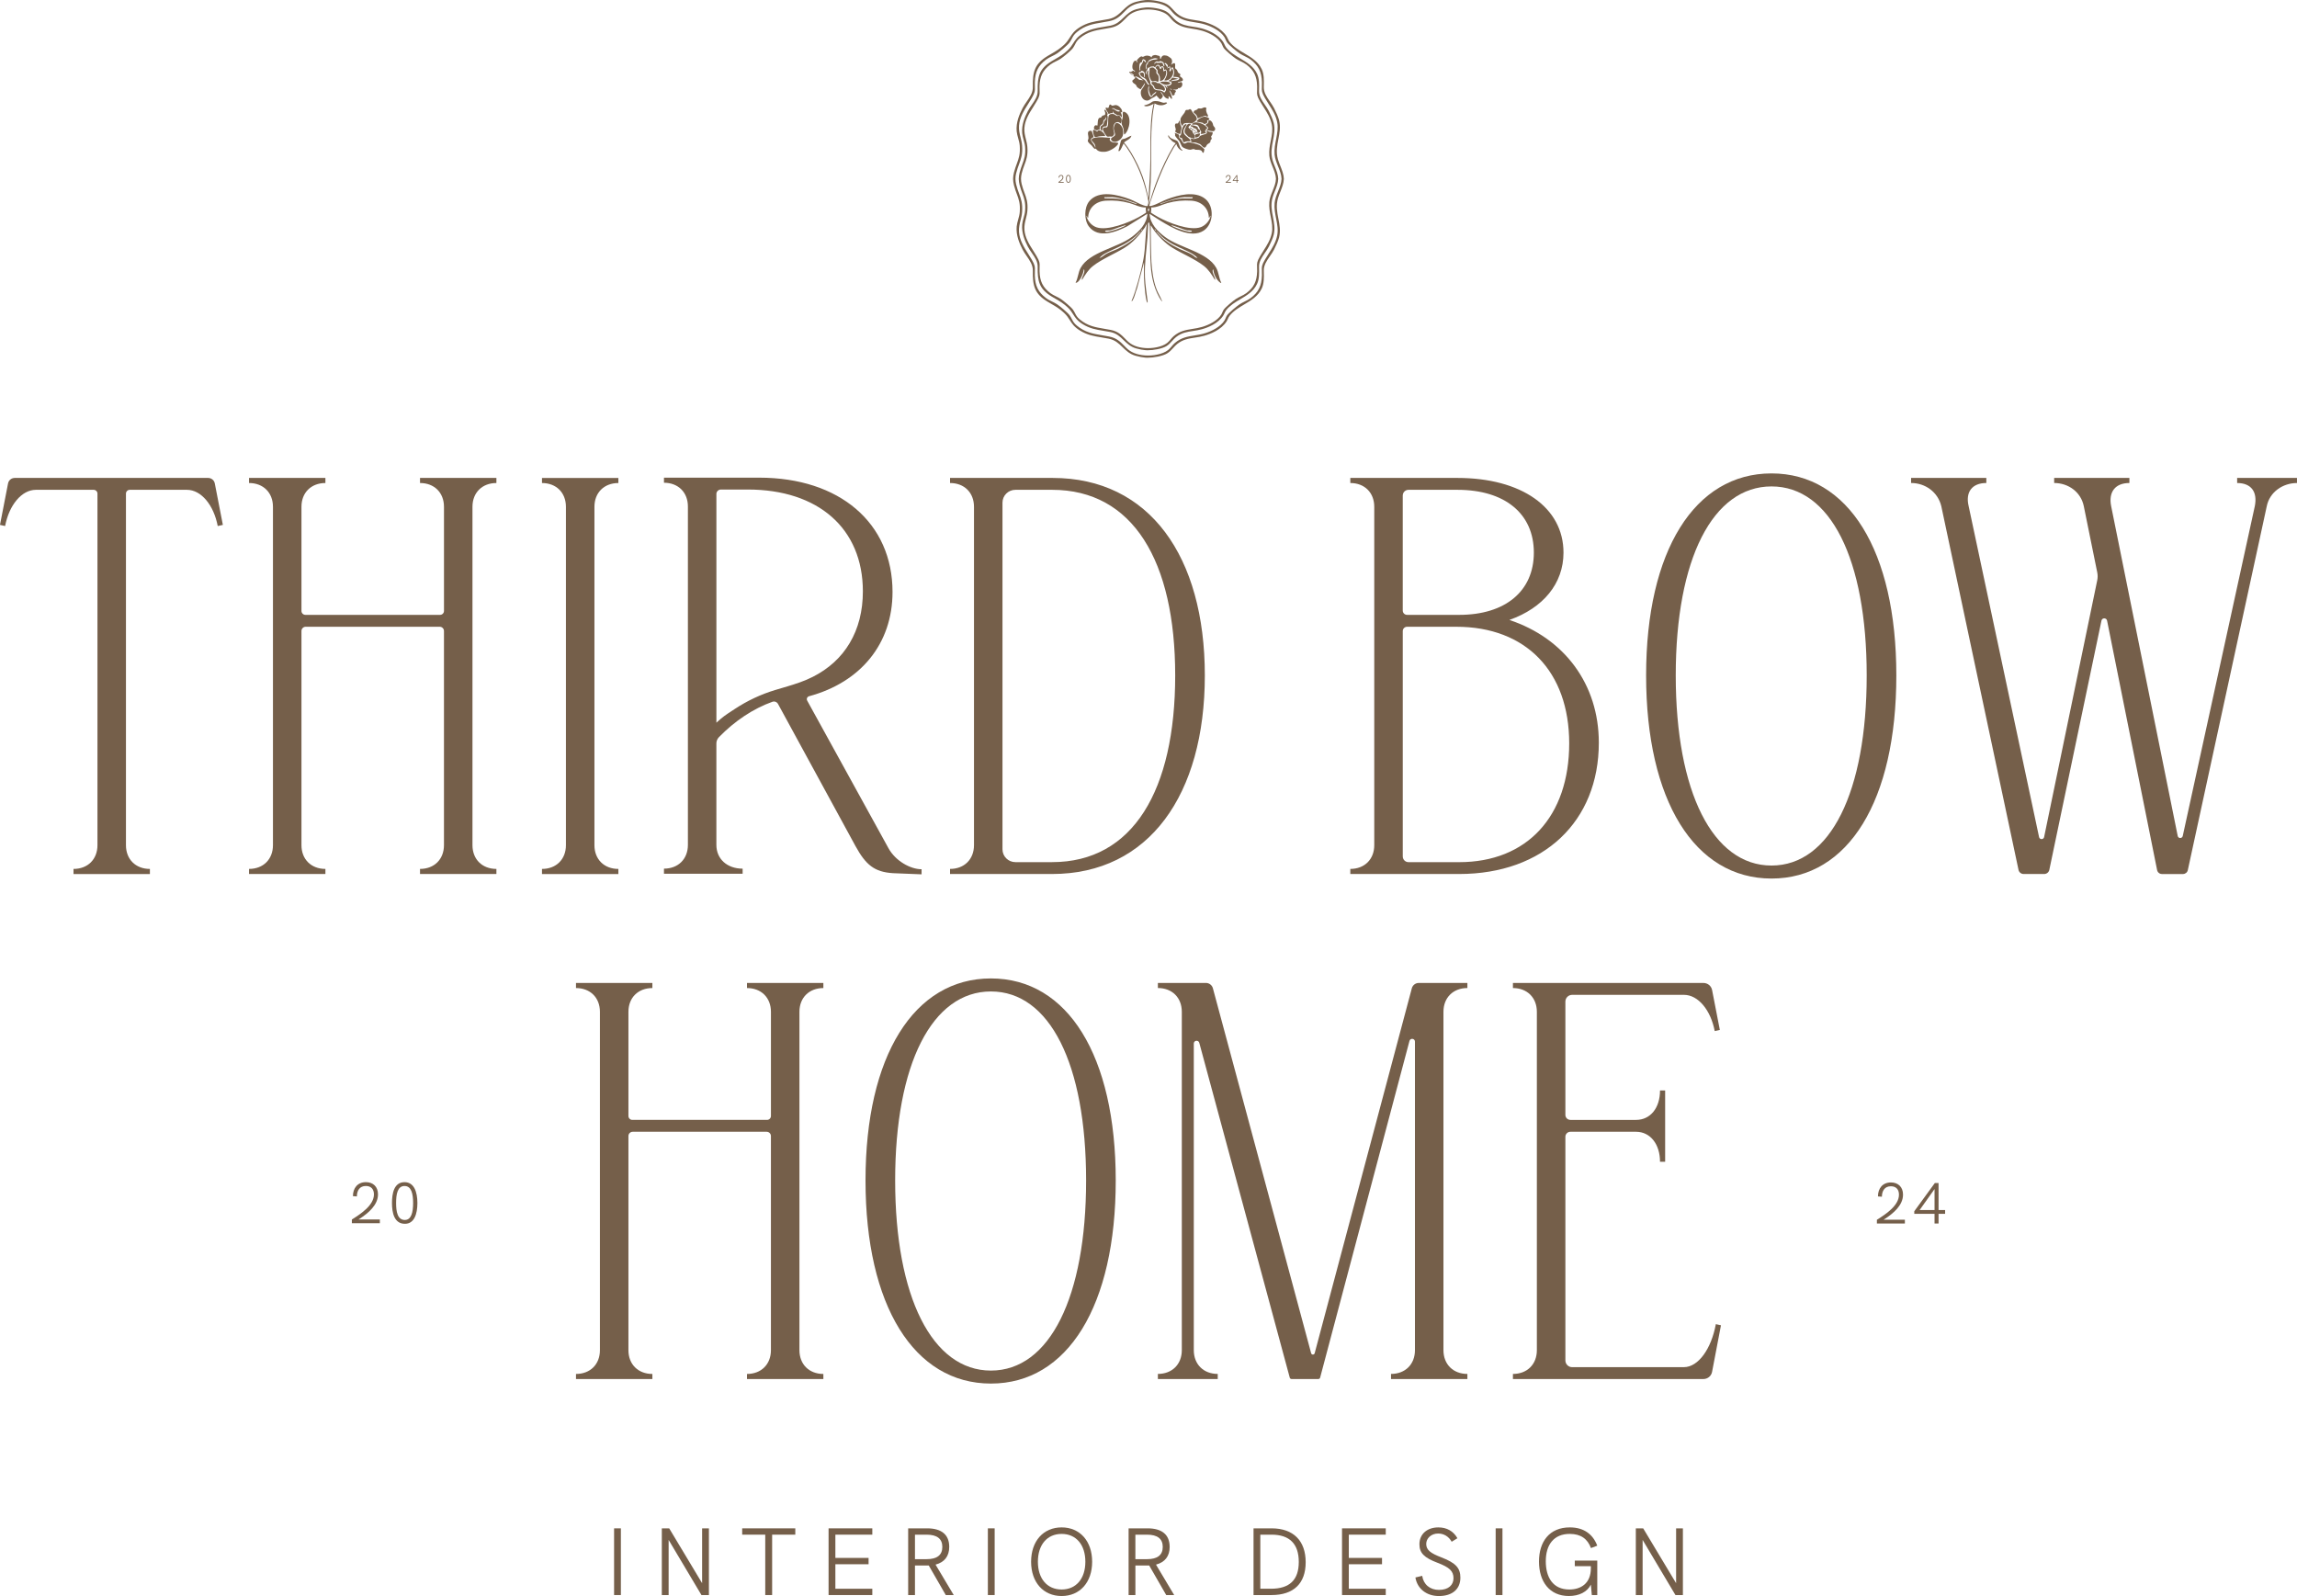<?xml version="1.0" encoding="UTF-8"?><svg id="Layer_2" xmlns="http://www.w3.org/2000/svg" viewBox="0 0 166.633 115.777"><g id="Components"><g id="_795f7406-7ea2-4262-803c-0abd94545d90_22"><rect x="44.548" y="110.869" width=".493" height="4.839" style="fill:#755f4a;"/><polygon points="50.934 114.847 48.546 110.869 48.011 110.869 48.011 115.708 48.505 115.708 48.505 111.709 50.886 115.708 51.427 115.708 51.427 110.869 50.934 110.869 50.934 114.847" style="fill:#755f4a;"/><polygon points="53.841 111.327 55.514 111.327 55.514 115.708 56.014 115.708 56.014 111.327 57.694 111.327 57.694 110.869 53.841 110.869 53.841 111.327" style="fill:#755f4a;"/><polygon points="60.108 115.708 63.281 115.708 63.281 115.25 60.601 115.25 60.601 113.473 63.01 113.473 63.01 113.014 60.601 113.014 60.601 111.327 63.281 111.327 63.281 110.869 60.108 110.869 60.108 115.708" style="fill:#755f4a;"/><path d="M68.861,112.209c0-.875-.556-1.34-1.597-1.34h-1.382v4.839h.493v-2.145h1l1.235,2.145h.577l-1.319-2.208c.652-.173.993-.61.993-1.291ZM67.215,113.104h-.84v-1.777h.84c.763,0,1.145.299,1.145.889,0,.59-.382.889-1.145.889Z" style="fill:#755f4a;"/><rect x="71.663" y="110.869" width=".493" height="4.839" style="fill:#755f4a;"/><path d="M77.015,110.8c-1.326,0-2.215.992-2.215,2.492,0,1.492.889,2.486,2.215,2.486s2.214-.993,2.214-2.486c0-1.5-.889-2.492-2.214-2.492ZM77.015,115.305c-1.049,0-1.722-.784-1.722-2.013,0-1.236.673-2.02,1.722-2.02,1.048,0,1.721.784,1.721,2.02,0,1.229-.673,2.013-1.721,2.013Z" style="fill:#755f4a;"/><path d="M84.851,112.209c0-.875-.556-1.34-1.597-1.34h-1.381v4.839h.493v-2.145h1l1.236,2.145h.577l-1.319-2.208c.652-.173.993-.61.993-1.291ZM83.205,113.104h-.84v-1.777h.84c.763,0,1.145.299,1.145.889,0,.59-.382.889-1.145.889Z" style="fill:#755f4a;"/><path d="M92.248,110.869h-1.312v4.839h1.305c1.604,0,2.478-.84,2.478-2.381,0-1.562-.896-2.458-2.471-2.458ZM92.199,115.25h-.771v-3.923h.812c1.312,0,1.978.667,1.978,1.979,0,1.305-.666,1.944-2.02,1.944Z" style="fill:#755f4a;"/><polygon points="97.355 115.708 100.528 115.708 100.528 115.25 97.848 115.25 97.848 113.473 100.257 113.473 100.257 113.014 97.848 113.014 97.848 111.327 100.528 111.327 100.528 110.869 97.355 110.869 97.355 115.708" style="fill:#755f4a;"/><path d="M104.56,112.973c-.763-.292-1.097-.527-1.097-.972,0-.41.361-.757.868-.757.416,0,.771.222.979.597l.416-.257c-.291-.514-.771-.784-1.381-.784-.819,0-1.375.486-1.375,1.222,0,.632.341.979,1.319,1.347.854.326,1.153.597,1.153,1.118,0,.479-.354.847-1.055.847-.652,0-1.125-.396-1.215-1.02l-.493.118c.132.812.805,1.347,1.701,1.347 1,0,1.562-.521,1.562-1.333,0-.673-.305-1.062-1.381-1.472Z" style="fill:#755f4a;"/><rect x="108.501" y="110.869" width=".493" height="4.839" style="fill:#755f4a;"/><path d="M113.88,111.272c.805,0,1.291.368,1.534,1.028l.458-.174c-.319-.833-.972-1.326-1.993-1.326-1.485,0-2.235,1.041-2.235,2.478,0,1.444.757,2.499,2.166,2.499.743,0,1.333-.291,1.597-.826l.069.757h.396v-2.499h-1.631v.403h1.166v.152c0,1.104-.729,1.541-1.562,1.541-1.201,0-1.708-.895-1.708-2.048,0-1.194.576-1.986,1.742-1.986Z" style="fill:#755f4a;"/><polygon points="121.591 114.847 119.203 110.869 118.669 110.869 118.669 115.708 119.162 115.708 119.162 111.709 121.543 115.708 122.084 115.708 122.084 110.869 121.591 110.869 121.591 114.847" style="fill:#755f4a;"/><path d="M27.422,86.644c0-.564-.358-.889-.88-.889-.607,0-.939.438-.939,1.015l.286.021c.004-.434.206-.758.653-.758.379,0,.585.236.585.607,0,.779-.914,1.394-1.601,1.824v.27h2.03v-.274h-1.546c.746-.468,1.411-1.066,1.411-1.815Z" style="fill:#755f4a;"/><path d="M29.346,85.756c-.762,0-.91.813-.91,1.512,0,.699.156,1.508.939,1.508.67,0,.905-.699.905-1.504s-.24-1.516-.935-1.516ZM29.367,88.498c-.535,0-.632-.611-.632-1.23,0-.632.097-1.234.611-1.234.493,0,.623.556.623,1.234,0,.665-.126,1.23-.602,1.23Z" style="fill:#755f4a;"/><path d="M138.053,86.665c0-.564-.358-.889-.88-.889-.607,0-.939.438-.939,1.015l.286.021c.004-.434.206-.758.653-.758.379,0,.585.236.585.607,0,.779-.914,1.394-1.601,1.824v.27h2.03v-.274h-1.546c.746-.468,1.411-1.066,1.411-1.815Z" style="fill:#755f4a;"/><path d="M140.63,85.819h-.27l-1.491,2.047v.189h1.47v.699h.291v-.699h.476v-.278h-.476v-1.959ZM140.339,87.778h-1.083l1.083-1.521v1.521Z" style="fill:#755f4a;"/><path d="M54.19,71.675c1.034,0,1.737.698,1.737,1.724v7.557c0,.156-.128.283-.285.283h-9.768c-.157,0-.285-.127-.285-.283v-7.557c0-1.026.703-1.724,1.737-1.724v-.369h-5.541v.369c1.034,0,1.736.698,1.736,1.724v24.546c0,1.026-.703,1.724-1.736,1.724v.369h5.541v-.369c-1.034,0-1.737-.698-1.737-1.724v-15.537c0-.17.139-.307.309-.307h9.719c.171,0,.309.138.309.307v15.537c0,1.026-.703,1.724-1.737,1.724v.369h5.541v-.369c-1.034,0-1.736-.698-1.736-1.724v-24.546c0-1.026.703-1.724,1.736-1.724v-.369h-5.541v.369Z" style="fill:#755f4a;"/><path d="M71.885,70.977c-5.582,0-9.097,5.623-9.097,14.654,0,9.071,3.515,14.735,9.097,14.735s9.055-5.664,9.055-14.735c0-9.031-3.473-14.654-9.055-14.654ZM71.885,99.424c-4.259,0-6.947-5.337-6.947-13.792s2.688-13.71,6.947-13.71,6.905,5.254,6.905,13.71-2.646,13.792-6.905,13.792Z" style="fill:#755f4a;"/><path d="M102.419,71.692l-7.047,26.472c-.035.131-.221.131-.257 0l-7.127-26.474c-.061-.227-.269-.386-.506-.386h-3.485v.369c1.034,0,1.736.698,1.736,1.724v24.546c0,1.026-.703,1.724-1.736,1.724v.369h4.342v-.369c-1.034,0-1.737-.698-1.737-1.724v-22.242c0-.235.336-.279.398-.052l6.564,24.29c.016.058.068.098.128.098h1.946c.06,0,.113-.04.128-.098l6.482-24.429c.06-.227.397-.184.397.051v22.383c0,1.026-.703,1.724-1.736,1.724v.369h5.54v-.369c-1.034,0-1.736-.698-1.736-1.724v-24.546c0-1.026.703-1.724,1.736-1.724v-.369h-3.525c-.237,0-.445.159-.506.387Z" style="fill:#755f4a;"/><path d="M122.159,99.177h-8.107c-.272,0-.493-.219-.493-.49v-16.224c0-.2.163-.362.365-.362h4.763c1.034,0,1.737.904,1.737,2.176h.372v-5.172h-.372c0,1.273-.703,2.134-1.737,2.134h-4.763c-.201,0-.365-.162-.365-.362v-8.22c0-.27.221-.49.493-.49h8.107c1.034,0,1.944,1.108,2.233,2.627l.372-.082-.562-2.893c-.058-.299-.321-.514-.628-.514h-13.82v.369c1.034,0,1.736.698,1.736,1.724v24.546c0,1.026-.703,1.724-1.736,1.724v.369h13.818c.307,0,.571-.217.628-.516l.646-3.383-.372-.083c-.331,1.806-1.281,3.12-2.316,3.12Z" style="fill:#755f4a;"/><path d="M115.985,53.881c0-4.263-2.514-7.584-6.473-8.902-.006-.002-.006-.01,0-.013,2.428-.864,3.91-2.626,3.91-4.878,0-3.283-3.06-5.418-7.691-5.418h-7.774v.369c1.034,0,1.737.698,1.737,1.724v24.546c0,1.026-.703,1.724-1.737,1.724v.369h7.898c6.119,0,10.13-3.817,10.13-9.523ZM101.762,35.944c0-.228.186-.412.415-.412h3.554c3.432,0,5.54,1.724,5.54,4.556,0,2.792-2.067,4.515-5.416,4.515h-3.78c-.173,0-.314-.139-.314-.311v-8.348ZM101.762,62.129v-16.352c0-.172.14-.311.314-.311h3.573c5.044,0,8.187,3.243,8.187,8.456,0,5.295-3.059,8.62-7.98,8.62h-3.678c-.229,0-.415-.185-.415-.412Z" style="fill:#755f4a;"/><path d="M128.512,34.342c-5.582,0-9.097,5.623-9.097,14.654,0,9.071,3.515,14.735,9.097,14.735s9.055-5.664,9.055-14.735c0-9.031-3.473-14.654-9.055-14.654ZM128.512,62.788c-4.259,0-6.947-5.337-6.947-13.792s2.688-13.71,6.947-13.71,6.905,5.254,6.905,13.71-2.646,13.792-6.905,13.792Z" style="fill:#755f4a;"/><path d="M162.291,34.67v.369c1.034,0,1.488.657,1.281,1.683l-5.227,23.922c-.043.197-.327.195-.366-.003l-4.827-23.92c-.207-1.026.289-1.683,1.323-1.683v-.369h-5.458v.369c1.034,0,1.943.657,2.15,1.683l.975,4.802c.039.19.038.386-.001.576l-3.853,18.623c-.041.197-.325.198-.366.001l-5.107-24.002c-.249-1.026.248-1.683,1.281-1.683v-.369h-5.458v.369c1.034,0,1.943.657,2.192,1.683l5.601,26.381c.037.175.193.3.373.3h1.489c.18,0,.336-.126.373-.301l3.782-18.08c.046-.22.363-.219.408.002l3.629,18.094c.033.166.18.286.351.286h1.527c.169,0,.314-.117.349-.28l5.728-26.401c.207-1.026,1.158-1.683,2.192-1.683v-.369h-4.341Z" style="fill:#755f4a;"/><path d="M15.098,34.67H1.069c-.237,0-.44.167-.485.397l-.585,3.01.372.082c.289-1.519,1.199-2.627,2.233-2.627h4.189c.153,0,.277.123.277.275v25.503c0,1.026-.703,1.724-1.737,1.724v.369h5.541v-.369c-1.034,0-1.737-.698-1.737-1.724v-25.503c0-.152.124-.275.277-.275h4.148c1.034,0,1.943,1.108,2.233,2.627l.372-.082-.585-3.01c-.045-.231-.248-.397-.485-.397Z" style="fill:#755f4a;"/><path d="M30.471,35.039c1.034,0,1.737.698,1.737,1.724v7.557c0,.156-.128.283-.285.283h-9.768c-.157,0-.285-.127-.285-.283v-7.557c0-1.026.703-1.724,1.737-1.724v-.369h-5.541v.369c1.034,0,1.736.698,1.736,1.724v24.546c0,1.026-.703,1.724-1.736,1.724v.369h5.541v-.369c-1.034,0-1.737-.698-1.737-1.724v-15.537c0-.17.138-.307.309-.307h9.719c.171,0,.309.138.309.307v15.537c0,1.026-.703,1.724-1.737,1.724v.369h5.541v-.369c-1.034,0-1.736-.698-1.736-1.724v-24.546c0-1.026.703-1.724,1.736-1.724v-.369h-5.541v.369Z" style="fill:#755f4a;"/><path d="M44.859,63.034c-1.034,0-1.736-.698-1.736-1.724v-24.546c0-1.026.703-1.724,1.736-1.724v-.369h-5.541v.369c1.034,0,1.737.698,1.737,1.724v24.546c0,1.026-.703,1.724-1.737,1.724v.369h5.541v-.369Z" style="fill:#755f4a;"/><path d="M87.403,48.996c0-8.621-4.011-14.326-11.04-14.326h-7.443v.369c1.034,0,1.737.698,1.737,1.724v24.546c0,1.026-.703,1.724-1.737,1.724v.369h7.401c7.029,0,11.082-5.747,11.082-14.407ZM72.724,61.612v-25.15c0-.513.419-.93.937-.93h2.661c5.872,0,8.931,5.172,8.931,13.464,0,8.332-3.06,13.545-8.931,13.545h-2.661c-.517,0-.937-.416-.937-.93Z" style="fill:#755f4a;"/><path d="M53.871,63.014c-1.116,0-1.902-.698-1.902-1.724v-7.359c0-.167.064-.331.181-.452,1.155-1.186,2.498-2.076,3.882-2.571.156-.056.33.013.409.158.934,1.705,5.617,10.306,5.617,10.306.744,1.355,1.364,1.888,2.729,1.97l2.068.083v-.369c-.827,0-1.902-.616-2.398-1.519l-5.901-10.715c-.069-.126.001-.279.14-.317,3.726-1.008,6.051-3.797,6.051-7.563,0-5.008-3.845-8.292-9.675-8.292h-6.905v.369c1.034,0,1.736.698,1.736,1.724v24.546c0,1.026-.703,1.724-1.736,1.724v.369h5.706v-.369ZM51.969,35.837c0-.18.147-.326.328-.326h1.946c5.127,0,8.353,2.833,8.353,7.388,0,.347-.019.695-.061,1.04-.04.328-.099.654-.181.975-.079.307-.177.608-.298.901-.117.284-.254.56-.41.824-.154.26-.328.509-.518.744-.191.235-.399.456-.623.66-.227.208-.469.399-.723.573-.262.179-.536.34-.819.483-.295.149-.6.278-.911.39-.607.217-1.214.383-1.83.569-1.032.312-2.013.776-2.912,1.368-.353.232-.694.443-1.017.714-.11.092-.217.187-.322.285v-16.589Z" style="fill:#755f4a;"/><path d="M77.166,13.199h-.291c.14-.088.265-.2.265-.341,0-.106-.067-.167-.166-.167-.114,0-.177.082-.177.191l.054.004c.001-.082.039-.143.123-.143.071,0,.11.044.11.114,0,.146-.172.262-.301.343v.051h.382v-.051Z" style="fill:#755f4a;"/><path d="M77.508,13.258c.126,0,.17-.132.17-.283s-.045-.285-.176-.285c-.143,0-.171.153-.171.284s.029.283.177.283ZM77.388,12.975c0-.119.018-.232.115-.232.093,0,.117.105.117.232,0,.125-.024.231-.113.231-.101,0-.119-.115-.119-.231Z" style="fill:#755f4a;"/><path d="M89.299,13.203h-.291c.14-.088.265-.2.265-.341,0-.106-.067-.167-.166-.167-.114,0-.177.082-.177.191l.054.004c.001-.082.039-.143.123-.143.071,0,.11.044.11.114,0,.146-.172.262-.301.343v.051h.382v-.051Z" style="fill:#755f4a;"/><path d="M89.704,13.254h.055v-.132h.089v-.052h-.089v-.368h-.051l-.28.385v.036h.276v.132ZM89.5,13.071l.203-.286v.286h-.203Z" style="fill:#755f4a;"/><path d="M73.765,14.073c.144.389.257.697.212,1.31-.013.185-.065.368-.114.544-.046.166-.094.337-.109.506-.056.633.198,1.221.425,1.664.085.166.195.325.301.478.234.339.456.659.447,1.063-.023,1.097.127,1.682,1.076,2.252.092.055.179.106.262.154.339.197.607.352.932.658.199.187.309.36.416.528.159.251.31.487.724.744.54.334,1.015.412,1.565.501.168.027.342.056.526.093.471.096.733.35,1.01.62.255.248.519.504.958.625.263.072.5.116.704.132.048.004.1.005.155.005.445,0,1.081-.117,1.402-.306.184-.109.319-.257.45-.401.092-.101.187-.206.297-.293.41-.326.828-.39,1.271-.458.217-.033.443-.068.68-.134.443-.123,1.244-.424,1.638-1.062.032-.052.057-.107.08-.16.033-.074.067-.15.123-.223.283-.363.683-.6,1.069-.829.493-.292,1.002-.594,1.267-1.157.172-.365.161-.804.151-1.191l-.002-.098c-.009-.403.212-.722.446-1.06.107-.154.217-.314.303-.481.135-.264.301-.633.361-.875.119-.479.032-.926-.052-1.357-.09-.463-.184-.942-.031-1.476.045-.157.107-.313.173-.478.121-.303.245-.616.255-.937-.01-.319-.135-.632-.255-.935-.066-.165-.128-.321-.173-.478-.153-.534-.059-1.013.031-1.476.084-.432.172-.878.052-1.358-.06-.243-.226-.612-.361-.875-.086-.167-.196-.327-.303-.481-.234-.338-.454-.657-.446-1.06l.002-.098c.009-.387.02-.826-.151-1.191-.265-.563-.774-.865-1.267-1.157-.387-.229-.786-.466-1.069-.829-.056-.072-.09-.149-.123-.223-.024-.053-.048-.107-.08-.159-.394-.638-1.195-.939-1.638-1.062-.237-.066-.463-.1-.68-.134-.443-.068-.862-.132-1.271-.458-.11-.088-.205-.192-.297-.293-.131-.144-.266-.293-.45-.401-.36-.212-1.119-.333-1.557-.3-.205.015-.442.06-.705.132-.439.12-.703.377-.958.625-.277.269-.539.524-1.01.619-.184.037-.358.066-.526.093-.55.089-1.024.167-1.565.501-.414.257-.565.493-.724.744-.107.168-.217.342-.416.528-.326.306-.594.461-.932.658-.083.048-.169.098-.262.154-.949.57-1.099,1.155-1.076,2.252.009.403-.213.723-.447,1.063-.106.153-.216.312-.301.478-.227.442-.481,1.031-.425,1.664.015.169.063.34.109.506.049.177.1.36.114.544.045.614-.069.921-.212,1.31-.065.176-.139.376-.204.626-.041.16-.063.314-.066.473.003.158.025.313.066.472.065.25.139.449.204.625ZM73.714,12.578c.064-.267.14-.471.213-.668.143-.385.268-.718.22-1.348-.016-.215-.066-.411-.113-.602-.068-.272-.133-.53-.111-.84.043-.601.36-1.102.667-1.586.086-.136.175-.277.257-.418.242-.417.237-.53.227-.803-.004-.088-.008-.199-.004-.342.02-.757.248-1.218.813-1.646.13-.098.284-.175.434-.249.125-.062.254-.125.369-.202.212-.141.781-.613.916-.807.072-.104.117-.192.161-.277.08-.155.149-.289.356-.461.597-.495,1.175-.592,1.844-.704.161-.027.328-.055.503-.09.54-.107.795-.368,1.118-.697.04-.041.081-.083.124-.126.323-.323.75-.497,1.345-.547.073-.006.149-.009.228-.009.507,0,1.117.127,1.459.401.097.077.177.172.255.264.072.085.146.172.234.247.46.393.921.466,1.411.544.237.038.482.076.742.153.517.152,1.17.479,1.452.943.028.046.051.1.075.157.029.069.06.141.102.203.136.197.697.662.916.807.115.076.244.14.369.202.149.074.304.15.434.249.565.428.793.889.813,1.646.004.143-.001.254-.004.342-.011.274-.015.387.226.803.085.147.176.289.264.427.268.42.521.816.623,1.326.081.406.004.8-.077,1.217-.071.363-.145.739-.11,1.135.025.284.139.567.249.841.12.297.243.604.253.91-.01.308-.134.615-.253.912-.11.274-.225.557-.249.841-.035.396.039.772.11,1.135.082.417.159.811.077,1.217-.102.51-.355.906-.623,1.326-.088.138-.179.281-.264.427-.242.417-.237.53-.226.803.004.088.008.199.004.342-.02.756-.248,1.218-.813,1.646-.13.098-.284.175-.434.249-.125.062-.254.126-.369.202-.218.145-.78.61-.916.807-.043.062-.073.134-.102.203-.024.057-.047.111-.075.157-.283.464-.936.791-1.452.943-.26.076-.505.115-.742.153-.489.078-.951.151-1.411.544-.088.075-.162.163-.234.247-.078.091-.158.186-.255.264-.396.317-1.149.438-1.688.392-.594-.05-1.022-.224-1.345-.547-.043-.043-.084-.085-.124-.126-.323-.33-.578-.59-1.118-.697-.174-.035-.341-.063-.503-.09-.669-.112-1.247-.209-1.844-.704-.207-.172-.276-.306-.356-.461-.044-.085-.089-.173-.161-.277-.135-.194-.704-.667-.916-.807-.115-.077-.244-.14-.369-.202-.149-.074-.304-.15-.434-.249-.565-.427-.793-.889-.813-1.646-.004-.143 0-.254.004-.342.011-.274.015-.387-.227-.803-.082-.141-.171-.282-.257-.418-.307-.484-.624-.985-.667-1.586-.022-.31.043-.567.111-.84.048-.19.097-.387.113-.602.048-.629-.076-.962-.22-1.348-.073-.197-.149-.401-.213-.668-.031-.13-.047-.26-.05-.396.002-.137.018-.267.05-.397Z" style="fill:#755f4a;"/><path d="M74.163,14.027c.138.373.246.668.203,1.256-.013.177-.062.352-.109.522-.044.159-.09.323-.104.485-.053.606.19,1.171.407,1.594.082.159.187.311.289.459.225.325.437.632.428,1.018-.022,1.051.121,1.612,1.031,2.158.088.053.171.101.251.147.325.189.581.338.894.631.191.179.297.345.399.506.152.24.297.467.694.713.518.321.973.395,1.5.48.161.026.328.053.504.089.452.092.703.336.968.594.245.238.498.483.918.599.252.069.479.112.675.126.046.004.096.005.149.005.426,0,1.036-.112,1.343-.293.176-.104.306-.247.431-.385.088-.097.179-.197.284-.281.393-.312.794-.374,1.218-.439.208-.032.424-.065.652-.128.424-.118,1.192-.406,1.569-1.017.031-.05.054-.102.077-.153.032-.071.064-.144.118-.213.271-.347.654-.575,1.025-.794.472-.28.96-.569,1.214-1.109.165-.35.154-.771.145-1.142l-.002-.094c-.008-.387.203-.692.427-1.016.102-.148.208-.3.29-.461.129-.253.288-.606.346-.839.114-.459.031-.887-.05-1.301-.087-.444-.176-.903-.03-1.415.043-.15.102-.3.166-.458.116-.29.235-.59.245-.898-.01-.306-.129-.606-.245-.896-.063-.158-.123-.308-.166-.458-.146-.512-.057-.971.03-1.415.081-.414.164-.842.05-1.301-.058-.233-.217-.586-.346-.839-.082-.16-.188-.313-.29-.461-.224-.324-.435-.629-.427-1.016l.002-.094c.009-.371.02-.792-.145-1.142-.254-.54-.742-.829-1.214-1.109-.37-.22-.753-.447-1.025-.794-.054-.069-.087-.143-.118-.213-.023-.051-.046-.103-.077-.153-.377-.611-1.145-.9-1.569-1.018-.228-.063-.443-.096-.652-.128-.425-.065-.826-.126-1.218-.439-.105-.084-.196-.184-.284-.281-.125-.138-.255-.281-.431-.385-.345-.203-1.072-.32-1.492-.288-.196.015-.423.057-.675.126-.421.116-.674.361-.918.599-.266.258-.517.502-.968.594-.176.036-.343.063-.504.089-.527.086-.982.16-1.5.48-.397.246-.541.472-.694.713-.102.161-.208.327-.399.506-.312.293-.569.442-.894.631-.079.046-.162.094-.251.147-.91.546-1.053,1.107-1.031,2.158.008.386-.204.693-.428,1.018-.102.147-.207.299-.289.459-.218.424-.461.988-.407,1.594.014.161.06.326.104.485.047.17.096.345.109.522.043.588-.066.882-.203,1.256-.062.169-.133.36-.195.6-.04.153-.06.301-.063.454.003.152.024.3.063.453.062.239.133.431.195.6ZM74.114,12.594c.061-.256.134-.451.205-.64.138-.369.256-.688.21-1.292-.016-.206-.063-.394-.109-.577-.065-.261-.127-.507-.106-.805.041-.576.345-1.056.639-1.52.083-.131.168-.266.246-.401.232-.399.227-.508.217-.77-.003-.085-.007-.19-.004-.328.019-.725.238-1.168.779-1.577.124-.094.273-.167.416-.238.119-.059.243-.12.353-.194.203-.135.748-.588.878-.774.069-.099.112-.183.154-.265.076-.149.143-.277.341-.442.572-.474,1.126-.567,1.767-.675.155-.026.315-.053.482-.086.518-.103.762-.352,1.071-.668.038-.039.078-.08.119-.121.31-.31.719-.477,1.289-.524.07-.006.143-.009.219-.009.486,0,1.07.122,1.399.385.093.074.17.165.244.253.069.081.14.165.224.237.441.377.883.447,1.352.521.227.036.462.073.711.146.495.145,1.121.459,1.392.903.027.044.049.096.072.15.028.067.057.135.098.195.13.189.668.635.878.774.11.073.234.135.353.194.143.071.291.144.416.238.541.41.76.852.779,1.577.004.138-0.0.243-.004.328-.01.262-.015.371.217.77.082.141.169.277.253.409.257.402.499.782.597,1.271.078.389.004.767-.074,1.166-.068.348-.139.708-.106,1.088.024.272.133.544.239.806.115.284.233.579.243.873-.009.295-.128.59-.243.874-.106.263-.215.534-.239.806-.033.38.037.74.106,1.088.078.4.152.777.074,1.166-.098.488-.34.868-.597,1.271-.084.132-.172.269-.253.409-.232.399-.227.508-.217.77.003.085.008.19.004.328-.019.725-.238,1.167-.779,1.577-.124.094-.273.167-.416.238-.119.059-.243.12-.353.194-.209.139-.748.585-.878.774-.041.059-.07.128-.098.195-.023.054-.045.106-.072.15-.271.445-.897.758-1.392.903-.249.073-.484.11-.711.146-.469.074-.911.145-1.352.521-.084.072-.155.156-.224.237-.074.088-.151.178-.244.253-.38.304-1.101.419-1.617.376-.57-.048-.979-.214-1.289-.524-.041-.041-.081-.081-.119-.121-.309-.316-.553-.565-1.071-.668-.167-.033-.327-.06-.482-.086-.641-.108-1.195-.201-1.767-.675-.199-.165-.265-.293-.341-.442-.042-.082-.085-.166-.154-.265-.129-.186-.675-.639-.877-.774-.11-.073-.234-.135-.353-.194-.143-.071-.291-.144-.416-.238-.541-.41-.76-.852-.779-1.577-.004-.138 0-.243.004-.328.01-.262.015-.371-.217-.77-.078-.135-.164-.27-.246-.401-.294-.464-.598-.944-.639-1.52-.021-.297.041-.544.106-.805.046-.182.093-.371.109-.577.046-.603-.073-.922-.21-1.292-.07-.189-.143-.384-.205-.64-.03-.125-.045-.249-.048-.38.002-.132.018-.256.048-.381Z" style="fill:#755f4a;"/><path d="M78.103,20.507c.243-.096.502-.687.511-.944.026-.035.044 0.0.047.035.022.23-.139.434-.183.633-.008.035-.019.062.03.053.227-.365.44-.718.782-.987.643-.505,1.574-.881,2.287-1.322.601-.372,1.064-.89,1.469-1.464l.153-.278c-.119.843-.096,1.701-.244,2.538-.096.544-.247,1.12-.396,1.652-.135.479-.278.964-.477,1.42.052.007.076-.039.098-.077.135-.238.198-.581.304-.837l.506-1.903c.007.515-.018,1.034.024,1.548.025.314.082,1.021.174,1.292.036.105.081.134.066.004-.067-.585-.173-1.171-.195-1.761-.038-1.013.108-1.919.187-2.911.027-.339.022-.683.045-1.023.004-.018.07.001.079-.049l.04.303c.033.946.004,1.896.069,2.841.063.912.281,1.837.803,2.596.03-.015.002-.064-.007-.086-.102-.257-.263-.513-.365-.775-.477-1.216-.395-2.829-.432-4.131-.005-.174.005-.35.001-.525.08.088.13.201.2.3.361.506.847.998,1.375,1.325.713.441,1.644.817,2.287,1.322.342.269.556.622.782.987.049.009.038-.018.03-.053-.044-.199-.205-.403-.183-.633.004-.035.021-.07.047-.035.022.226.121.484.247.673.037.055.268.345.335.281-.179-.352-.181-.758-.377-1.101-.653-1.143-2.626-1.422-3.695-2.218-.546-.406-1.1-.968-1.131-1.686.269.163.528.344.796.507.809.495,2.2,1.317,3.124.713.734-.48.79-1.774.106-2.314-.744-.588-1.95-.268-2.757.035-.38.142-.726.369-1.118.476l-.109.018c-.035.012-.054-.003-.065-.027.177-.606.509-1.515.721-2.04.283-.702.664-1.53,1.056-2.175.054-.089.114-.186.193-.256.043.214.232.445.449.491-.023-.079-.102-.097-.147-.172-.074-.124-.139-.445-.23-.527-.132-.12-.56-.15-.629-.414-.045.002-.047-.006-.043.04.014.158.218.26.301.387l.246.14c-.077.093-.152.19-.213.294-.405.684-.785,1.5-1.08,2.24-.252.63-.463,1.269-.638,1.918-0-.009,0-.017 0-.023.018-.542.091-1.088.118-1.629.079-1.613-.039-3.238.14-4.842.032-.284.079-.57.14-.85.286.167.635.203.907-.012-.025-.11-.159-.029-.243-.033-.12-.006-.293-.1-.446-.115-.433-.041-.358.074-.668.211-.094.042-.196.065-.295.089-.006.046-.004.038.029.052.164.07.506-.064.646-.169-.058.273-.108.549-.139.827-.121,1.068-.08,2.145-.094,3.211-.013.95-.079,1.873-.139,2.818-0.0.007-0.0.013-.001.02-.228-1.151-.521-2.096-1.263-3.342-.144-.242-.329-.507-.512-.719.183-.17.463-.223.542-.493-.173.043-.316.153-.492.214-.12.042-.202-.002-.276.165l-.177.714c.037.045.04.045.079.011.129-.112.207-.383.288-.53.062.002.467.633.524.73.645,1.097,1.045,2.218,1.278,3.442 0.0.024.001.059,0,.083-.005.065-.002.041-.012.094-.009.044-.035.148-.035.159-.041.057-.221-.005-.282-.024-.328-.101-.678-.329-1.012-.454-.866-.325-2.258-.683-2.945.15-.379.46-.381,1.368-.021,1.837.687.895,1.973.394,2.787-.026l1.448-.903c-.03.718-.586,1.281-1.131,1.686-1.073.798-3.077,1.083-3.712,2.248-.181.333-.179.724-.361,1.059,0,.026.054.008.071.002ZM84.283,17.165c.572.491,1.064.69,1.726.998.303.141.658.301.869.562l-.163-.061c-.314-.303-.742-.413-1.125-.594-.658-.311-1.172-.638-1.645-1.196-.022-.026-.056-.038-.046-.082.141.108.25.256.385.372ZM83.875,16.77c-.051-.03-.108-.102-.116-.163.051.03.108.102.116.163ZM86.287,16.814c-.328-.042-.927-.252-1.226-.404-.035-.018-.078-.044-.092-.083.174.051.345.112.516.17.206.07.448.183.665.22.063.011.327-.024.309.063-.01.048-.134.038-.172.033ZM84.364,14.709c.496-.178,1.038-.378,1.571-.408.198-.011.398.018.594.001l-.023.082c-.048.033-.636.003-.758.01-.277.017-.665.104-.934.183-.221.065-.43.183-.659.213.037-.066.148-.06.209-.082ZM83.503,15.047c.415.02.787-.204,1.187-.315.584-.162,1.127-.214,1.736-.175.697.044,1.255.513,1.268,1.235.088.008.054-.1.105-.14.028.022.005.083-.004.112-.096.308-.381.604-.683.714-.805.294-2.356-.326-3.088-.729-.068-.037-.516-.302-.531-.329-.01-.018.056-.305.012-.373ZM83.27,15.094l.023.093.07-.093v.256l-.023-.07h-.046l-.023.07v-.256ZM80.698,14.301c.602.034,1.212.283,1.78.467-.011.043-.143.001-.168-.007-.336-.103-.659-.245-1.014-.313-.387-.074-.782-.039-1.17-.064l-.023-.082c.196.017.397-.012.594-.001ZM81.572,16.41c-.299.152-.898.362-1.226.404-.038.005-.162.015-.172-.033-.018-.088.245-.053.309-.063.217-.037.459-.15.665-.22.172-.058.343-.119.516-.17-.013.039-.057.065-.092.083ZM82.595,15.758c-.717.392-2.25,1.001-3.04.734-.318-.107-.559-.355-.689-.661-.021-.05-.062-.128-.031-.178.051.04.017.147.105.14.013-.722.571-1.19,1.268-1.235.608-.038,1.152.013,1.736.175.4.111.771.335,1.187.315-.045.069.022.355.011.373-.016.028-.477.299-.547.337ZM82.874,16.607c-.008.061-.065.133-.116.163.008-.061.065-.133.116-.163ZM80.624,18.162c.662-.308,1.154-.507,1.726-.998.13-.112.245-.256.373-.372.038.023-.008.051-.023.07-.05.059-.109.118-.161.176-.419.462-.934.765-1.495,1.031-.26.123-.543.205-.793.348-.171.098-.306.249-.496.307.211-.262.566-.422.869-.562Z" style="fill:#755f4a;"/><path d="M82.199,5.479c-.07-.069-.148-.132-.209-.209.113.007.172.126.256.163.008.048.001.053-.046.046.027.026.165.15.161.172l-.221.2c.002.187.19.212.27.314.038.049.041.107.079.154.029.035.236.171.27.151l.302-.455c.002.246-.262.405-.297.624-.042.263.107.623.404.654.188.02.249-.086.389-.166.113-.065.233-.096.33-.203l.244.266c.075.049.232-.153.231-.234-.002-.084-.172-.208-.16-.314.179.178.254.509.559.525.072-.052-.049-.193.035-.176.102.02.111.179.221.186.027-.233-.128-.416-.186-.628.127.096.147.259.232.386.03.018.137-.049.153-.084.016-.036-.008-.07.001-.093.013-.034.151-.117.051-.203-.036-.03-.141-.003-.157-.052.125.009.233-.003.349-.047l-.024-.069c.259.075.45-.273.263-.44l-.263.067c.047-.138.355-.07.374-.198.021-.146-.132-.214-.224-.29.112-.193-.034-.166-.113-.258-.048-.056-.057-.152-.11-.216-.029-.035-.088-.058-.102-.085-.042-.085.019-.259-.023-.349-.057-.123-.266.092-.291.069.105-.126.115-.348-.011-.466-.059-.055-.225-.166-.305-.184-.246-.055-.341-.007-.429.231l-.046-.011c.004-.07.013-.158-.057-.199-.015-.009-.237-.066-.259-.067-.101-.005-.293.032-.29.161l-.046-0c-.007-.079-.224-.117-.292-.118-.147-.003-.244.083-.306.092-.049.007-.052-.088-.202.007-.035.023-.214.194-.222.222-.02.071.042.106.043.169-.077.016-.032-.075-.093-.105-.237-.119-.366.463-.234.63.036.046.145.069.14.15-.06.011-.074-.071-.128-.071-.04 0-.185.15-.291.071-.045.046.206.269.279.279ZM83.668,6.89c-.052.047-.097.179-.188.138-.182-.083-.257-.647-.129-.804.026.098-.017.19-.013.291.003.059.12.518.21.453l.079-.131.248-.195c-.001.13-.129.177-.207.247ZM84.876,6.434c.028-.012.161.053.14.069-.021.016-.135-.027-.14-.069ZM84.9,5.06c.049-.027.057-.115.1-.155.01-.009.058-.034.062-.031.14.242.14.44.047.698.108.004.286.007.384.047.124.05.038.151-.045.188-.153.067-.327.019-.478.092-.102-.1.492-.149.512-.186l-.429-.089c-.02.004-.138.159-.159.176-.041.032-.118.019-.133.076.452.062.166.406-.14.349l.093.186c-.104-.051-.127-.204-.256-.209.148.203.194.313.011.512-.065-.026-.102-.08-.17-.109-.202-.089-.477.005-.611-.204-.024-.037-.021-.082-.045-.118-.061-.09-.178-.119-.189-.256-.014-.177-.011-.099-.057-.244-.021-.067-.118-.386-.12-.434-.004-.081.053-.177.038-.264l-.098.1-.088.226c-.064-.229.146-.315.14-.512.127.062.138-.047.202-.065.059-.017.142.005.207-.026l.126.091c.026-.139.201-.28.317-.142.039.046.023.103.068.141.037-.078.116-.136.192-.063.038.036.078.192.076.25.007.01.105-.136.184.06.081.202-.06.517-.184.684.43.102.824-.486.582-.85-.048-.034-.096.215-.174.198-.092-.02.041-.27.011-.302l-.233.093c.148-.181.348-.217.256.093ZM84.59,4.602c.015.013.117.116.12.124.012.037.002.085.004.124-.13.018-.093-.201-.233-.21-.001-.078.058-.083.109-.039ZM84.207,4.436c.025.003.176.069.191.089.022.029.049.154.058.198.007.036.045.042-.011.08-.074-.036-.078-.189-.111-.226-.077-.088-.356.039-.449-.046l-.151.11c-.034-.041.111-.171.157-.182.064-.015.103.02.155.018.054-.002.098-.049.159-.041ZM83.362,4.373c.07-.057.343-.149.432-.151.059-.002.114.028.173.024.007.057-0.0.037-.032.049-.101.038-.235.018-.359.06-.029.01-.225.101-.237.112-.039.034-.053.121-.084.173-.024.04-.074.077-.084.103-.033.095.022.194.004.293-.067-.048-.074-.216-.054-.298.012-.049.199-.332.24-.366ZM82.671,4.66c.057-.182.152-.131.176-.161.015-.019-.006-.201.103-.203.121.042.198.115.179.252l-.186-.186c-.024.241-.225.338-.235.594-.001.023.049.217-.021.151-.045-.043-.041-.371-.017-.447ZM82.804,5.2l-.047-.069c.307.01.307.216.279.466-.06.082-.045-.176-.048-.197-.028-.189-.15-.138-.301-.106.001.266.3.312.435.45.05.051.105.184.151.256.015.023.16.144.077.155-.11.016-.218-.268-.29-.338-.057-.055-.141-.08-.199-.127-.158-.13-.437-.499-.058-.489ZM82.557,5.598c.12.054.279.152.387.23l-.297-.041-.332-.262c.081.007.168.039.242.072Z" style="fill:#755f4a;"/><path d="M79.196,10.557c.079.081.124.2.255.257l.047-.046c.119.24.432.261.672.242.289-.024.732-.277.903-.511.157-.216-.142-.137-.283-.161-.141-.024-.39-.153-.246-.311l-.038-.032c-.344-.015-.695-.074-1.037-.011-.085.016-.253.042-.275.143-.024.107.045.114.082.159.094.117.17.174.187.335.003.025.019.085-.022.078-.017-.284-.586-.563-.108-.748.014-.018-.115-.416-.131-.432-.056-.059-.166-.036-.223.009-.113.089-.013.344-.015.478-.001.093-.045.13-.051.188-.015.132.201.279.284.365Z" style="fill:#755f4a;"/><path d="M81.363,8.633c-.008-.028-.127-.219-.145-.228-.066-.034-.116.015-.17.006-.146-.024-.171-.185-.463-.136-.324.054-.108.678-.252.921-.044.075-.119.033-.184.047-.193.04-.165.144-.091.293.026.053.174.29.208.326.086.09.164.04.247.039.112-.001.147.054.256-.067.127-.142.007-.316-.003-.481-.011-.193.041-.461.273-.492.156-.021.146.042.265.095.002-.053.028-.093.049-.139.001-.069.035-.097.011-.182Z" style="fill:#755f4a;"/><path d="M81.352,8.815c-.002.244.084.287.139.496.033.126.029.203.043.326.003.027.005.13.05.112.377-.326.547-1.361.031-1.615-.245-.121-.147.17-.166.344-.014.137-.045.222-.097.337Z" style="fill:#755f4a;"/><path d="M87.917,9.825c.14-.318.01-.221-.185-.265-.062-.014-.111-.089-.183-.087-.06.055.041.123-.008.19-.067.092-.388.114-.515.223-.026.023-.022.08-.089.108-.027.012-.279.086-.308.09-.108.015-.196-.07-.295-.029.111.066.061.129.069.206.009.091.267.067.336.079.017.003.307.11.322.119.067.04.215.263.312.252.126-.014.131-.157.21-.235.053-.052.174-.1.207-.156.031-.052.02-.132.041-.173.015-.027.062-.036.071-.071.014-.059-.043-.122-.041-.179.002-.052.049-.054.057-.072Z" style="fill:#755f4a;"/><path d="M85.759,9.144c.103-.154.097-.213.303-.216.074-.001.193-.007.257-.005.05.002.08.037.139.027.076-.012.34-.202.355-.265.051-.219-.16-.362-.272-.503-.041-.051-.117-.218-.158-.249-.071-.053-.127.025-.189.038-.055.012-.125-.022-.183.031-.027.025-.053.133-.082.177-.084.125-.27.315-.292.463-.022.149.024.383.123.502Z" style="fill:#755f4a;"/><path d="M85.267,9.88c.074.117.238.281.312.4.054.088.129.315.192.377.092.09.434.209.566.206.078-.002.174-.051.249-.049.057.002.102.043.153.049.134.014.307-.019.425.077.051.041.05.117.108.153.01-.018.041-.021.05-.034.011-.018.055-.217.047-.24-.007-.021-.304-.263-.342-.285-.149-.086-.724-.243-.881-.207-.101.023-.175.121-.278.068-.063-.032-.148-.234-.2-.302-.032-.043-.1-.068-.123-.106-.025-.041.013-.144-.024-.208-.029-.05-.308-.151-.33-.13.127.084.006.121.076.232Z" style="fill:#755f4a;"/><path d="M80.637,10.189c.248.271.694-.043.798-.309.076-.196.059-.491-.045-.676-.073-.13-.253-.32-.418-.273-.101.029-.173.266-.178.36-.009.165.131.384.089.514-.043.132-.424.188-.245.384Z" style="fill:#755f4a;"/><path d="M80.419,8.266c.11-.017.199-.092.312-.041l-.009-.163c.077.163.094.155.235.231.034.018.062.063.093.072.057.017.104-.023.174.011.063.03.093.106.155.137.033-.16-.04-.257-.087-.397.123.087.136.009.099-.109-.054-.173-.265-.381-.454-.385-.073-.002-.194.05-.257.043-.06-.007-.083-.092-.153-.084-.078.009-.064.211-.14.256l-.162-.038c-.023.054-.011.087.009.139.039.1.144.217.185.328ZM80.991,7.961c.077.03.205.006.255.107-.269.108-.366-.212-.603-.182.117-.099.242.034.347.075Z" style="fill:#755f4a;"/><path d="M86.883,8.583c.025.018.453-.203.597-.175.044.009.081.09.138.04.062-.053-.046-.178-.066-.234-.046-.133-.085-.243-.032-.377-.154-.121-.273.024-.395.038-.047.006-.098-.02-.158-.013-.096.011-.081.065-.156.101-.114.056-.209.034-.219.208.158.111.257.209.29.412Z" style="fill:#755f4a;"/><path d="M79.582,9.463c.034-.006.105-.11.202-.064-.022-.099-.028-.157.022-.249.049-.091.152-.124.191-.181.045-.067.033-.177.065-.24.024-.047.084-.054.106-.086.027-.039.02-.13.071-.145-.001.059.006.126-.018.18-.016.037-.065.039-.089.075-.044.066-.053.191-.104.271-.053.082-.166.106-.183.165-.038.128-.018.27.125.306-.04-.104-.004-.279.119-.314.1-.029.187.036.211-.114.021-.129.069-.512.056-.625-.004-.035-.045-.063-.04-.09.005-.024.044-.037.041-.091-.003-.05-.151-.291-.191-.3-.115.021-.001.111.008.2.024.245-.061.172-.187.229-.057.026-.089.119-.12.136-.031.017-.071.006-.098.017-.163.066-.125.408-.152.552l-.026.019c-.201-.128-.294.208-.184.281.014.009.169.069.178.067Z" style="fill:#755f4a;"/><path d="M86.091,9.081c-.016.023-.11.237-.123.276-.039.111-.055.204.004.31.014.025.216.232.242.251.054.039.408.164.446.117-.002-.048-.019-.1-.011-.148.005-.031.035-.036.038-.042-.017-.096-.201-.181-.16-.311l-.299-.263c-.055-.107.182-.203.16-.272-.074-.073-.248.013-.296.083Z" style="fill:#755f4a;"/><path d="M87.042,9.666l-.316.083c.006.048-.028.071-.04.095.008.045-.018.095-.009.141.19-.016.414-.083.364-.319Z" style="fill:#755f4a;"/><path d="M87.584,9.273c-.008-.032-.19-.187-.23-.214-.134-.089-.485-.205-.641-.18-.097.016-.216.065-.252.157.097.024.216-.006.312.007.248.034.238.364.376.53.006.053-.107.107-.033.144.032.016.324-.042.346-.059.072-.059-.06-.125-.061-.135.011-.038.076-.035.085-.047.013-.019-.017-.079.002-.115.016-.031.11-.03.095-.088Z" style="fill:#755f4a;"/><path d="M85.714,9.511c-.019.076-.014.176-.039.244-.024.064-.095.082-.097.13-.007.142.144.108.162.131.012.015.086.307.144.311.151-.081.303-.083.469-.074.023-.073-.025-.131-.074-.183-.118-.126-.363-.256-.41-.435-.074-.28.154-.395.213-.641-.263.023-.315.305-.368.517Z" style="fill:#755f4a;"/><path d="M87.457,9.061c-.022.06.376.23.093.319-.056.092.402.141.451.139.127-.006.184-.132.135-.248-.021-.049-.088-.093-.115-.147-.03-.06-.021-.122-.055-.191-.064-.128-.162-.255-.314-.171.053.19-.095.189-.195.298Z" style="fill:#755f4a;"/><path d="M79.746,9.891c.142-.016.285-.029.428-.021.001-.163-.38-.512-.521-.405-.022.017-.029.064-.036.068-.063.037-.245-.19-.311-.096-.05.071.041.445.116.493.069.044.231-.03.325-.04Z" style="fill:#755f4a;"/><path d="M85.553,8.744c-.013-.004-.035.196-.144.219-.054.011-.116-.043-.155.047-.083.189.138.384-.009.504-.001.09.327.259.388.176-.007-.135.086-.318.078-.437-.007-.101-.075-.169-.096-.248-.022-.086.009-.2-.064-.261Z" style="fill:#755f4a;"/><path d="M86.814,8.824c.016.018.358.063.412.081.06.019.1.097.155.094.049-.003.235-.089.222-.151-.005-.027-.045-.051-.036-.078.017-.05.121-.066.166-.089.02-.156-.268-.228-.384-.216-.144.015-.514.191-.536.36Z" style="fill:#755f4a;"/><path d="M86.5,9.197c.03.018.044.061.081.083.05.03.155.043.187.069.055.044.108.214.106.287.165.027.234-.127.132-.241-.016-.018-.061-.02-.091-.059-.032-.042-.014-.087-.031-.116-.04-.067-.46-.179-.51-.117-.013.105.065.058.125.094Z" style="fill:#755f4a;"/><path d="M86.609,9.547l.13-.095c-.054-.09-.155.076-.13.095Z" style="fill:#755f4a;"/><polygon points="86.45 9.377 86.484 9.439 86.596 9.431 86.55 9.345 86.45 9.377" style="fill:#755f4a;"/><path d="M86.831,9.665l-.038-.136c-.1-.001-.048.154.038.136Z" style="fill:#755f4a;"/><path d="M86.625,9.684c.154.051.129-.082-.009-.067l.009.067Z" style="fill:#755f4a;"/><path d="M86.353,9.34l.092-.01-.004-.034c-.031-.024-.055-.062-.098-.049l.01.092Z" style="fill:#755f4a;"/><path d="M83.838,5.875c.077.008.114.106.195.041.031-.152.064-.33-.022-.468-.037-.059-.099-.085-.121-.16-.023-.077.025-.122-.008-.199-.011-.024-.189-.182-.209-.188-.054-.016-.138-.011-.192.008-.139.049-.079.15-.095.255-.037.251-.038.334.074.579.122.267.193.113.378.132Z" style="fill:#755f4a;"/><path d="M83.964,5.078c.035.074-.011.131.009.198.01.034.07.072.094.117.057.106.085.211.09.331.003.068-.048.134.01.173.046-.043.112-.039.164-.068.183-.101.34-.528.243-.723l-.162.07c-.04-.027.011-.343-.139-.302-.011.056-.041.13-.105.139-.033-.008-.088-.4-.281-.188-.123.135.032.154.079.253Z" style="fill:#755f4a;"/><path d="M84.094,6.021c-.031-.004-.065.023-.107.013-.046-.011-.094-.076-.171-.087-.036-.006-.249-.008-.264.001-.067.156.095.202.149.277.052.072.021.158.13.219.15.084.445-.004.596.15.162-.046.057-.255-.015-.335-.021-.023-.298-.235-.317-.237Z" style="fill:#755f4a;"/><path d="M84.154,5.945c.153.21.601.311.767.081-.215-.157-.519-.115-.767-.081Z" style="fill:#755f4a;"/></g></g></svg>